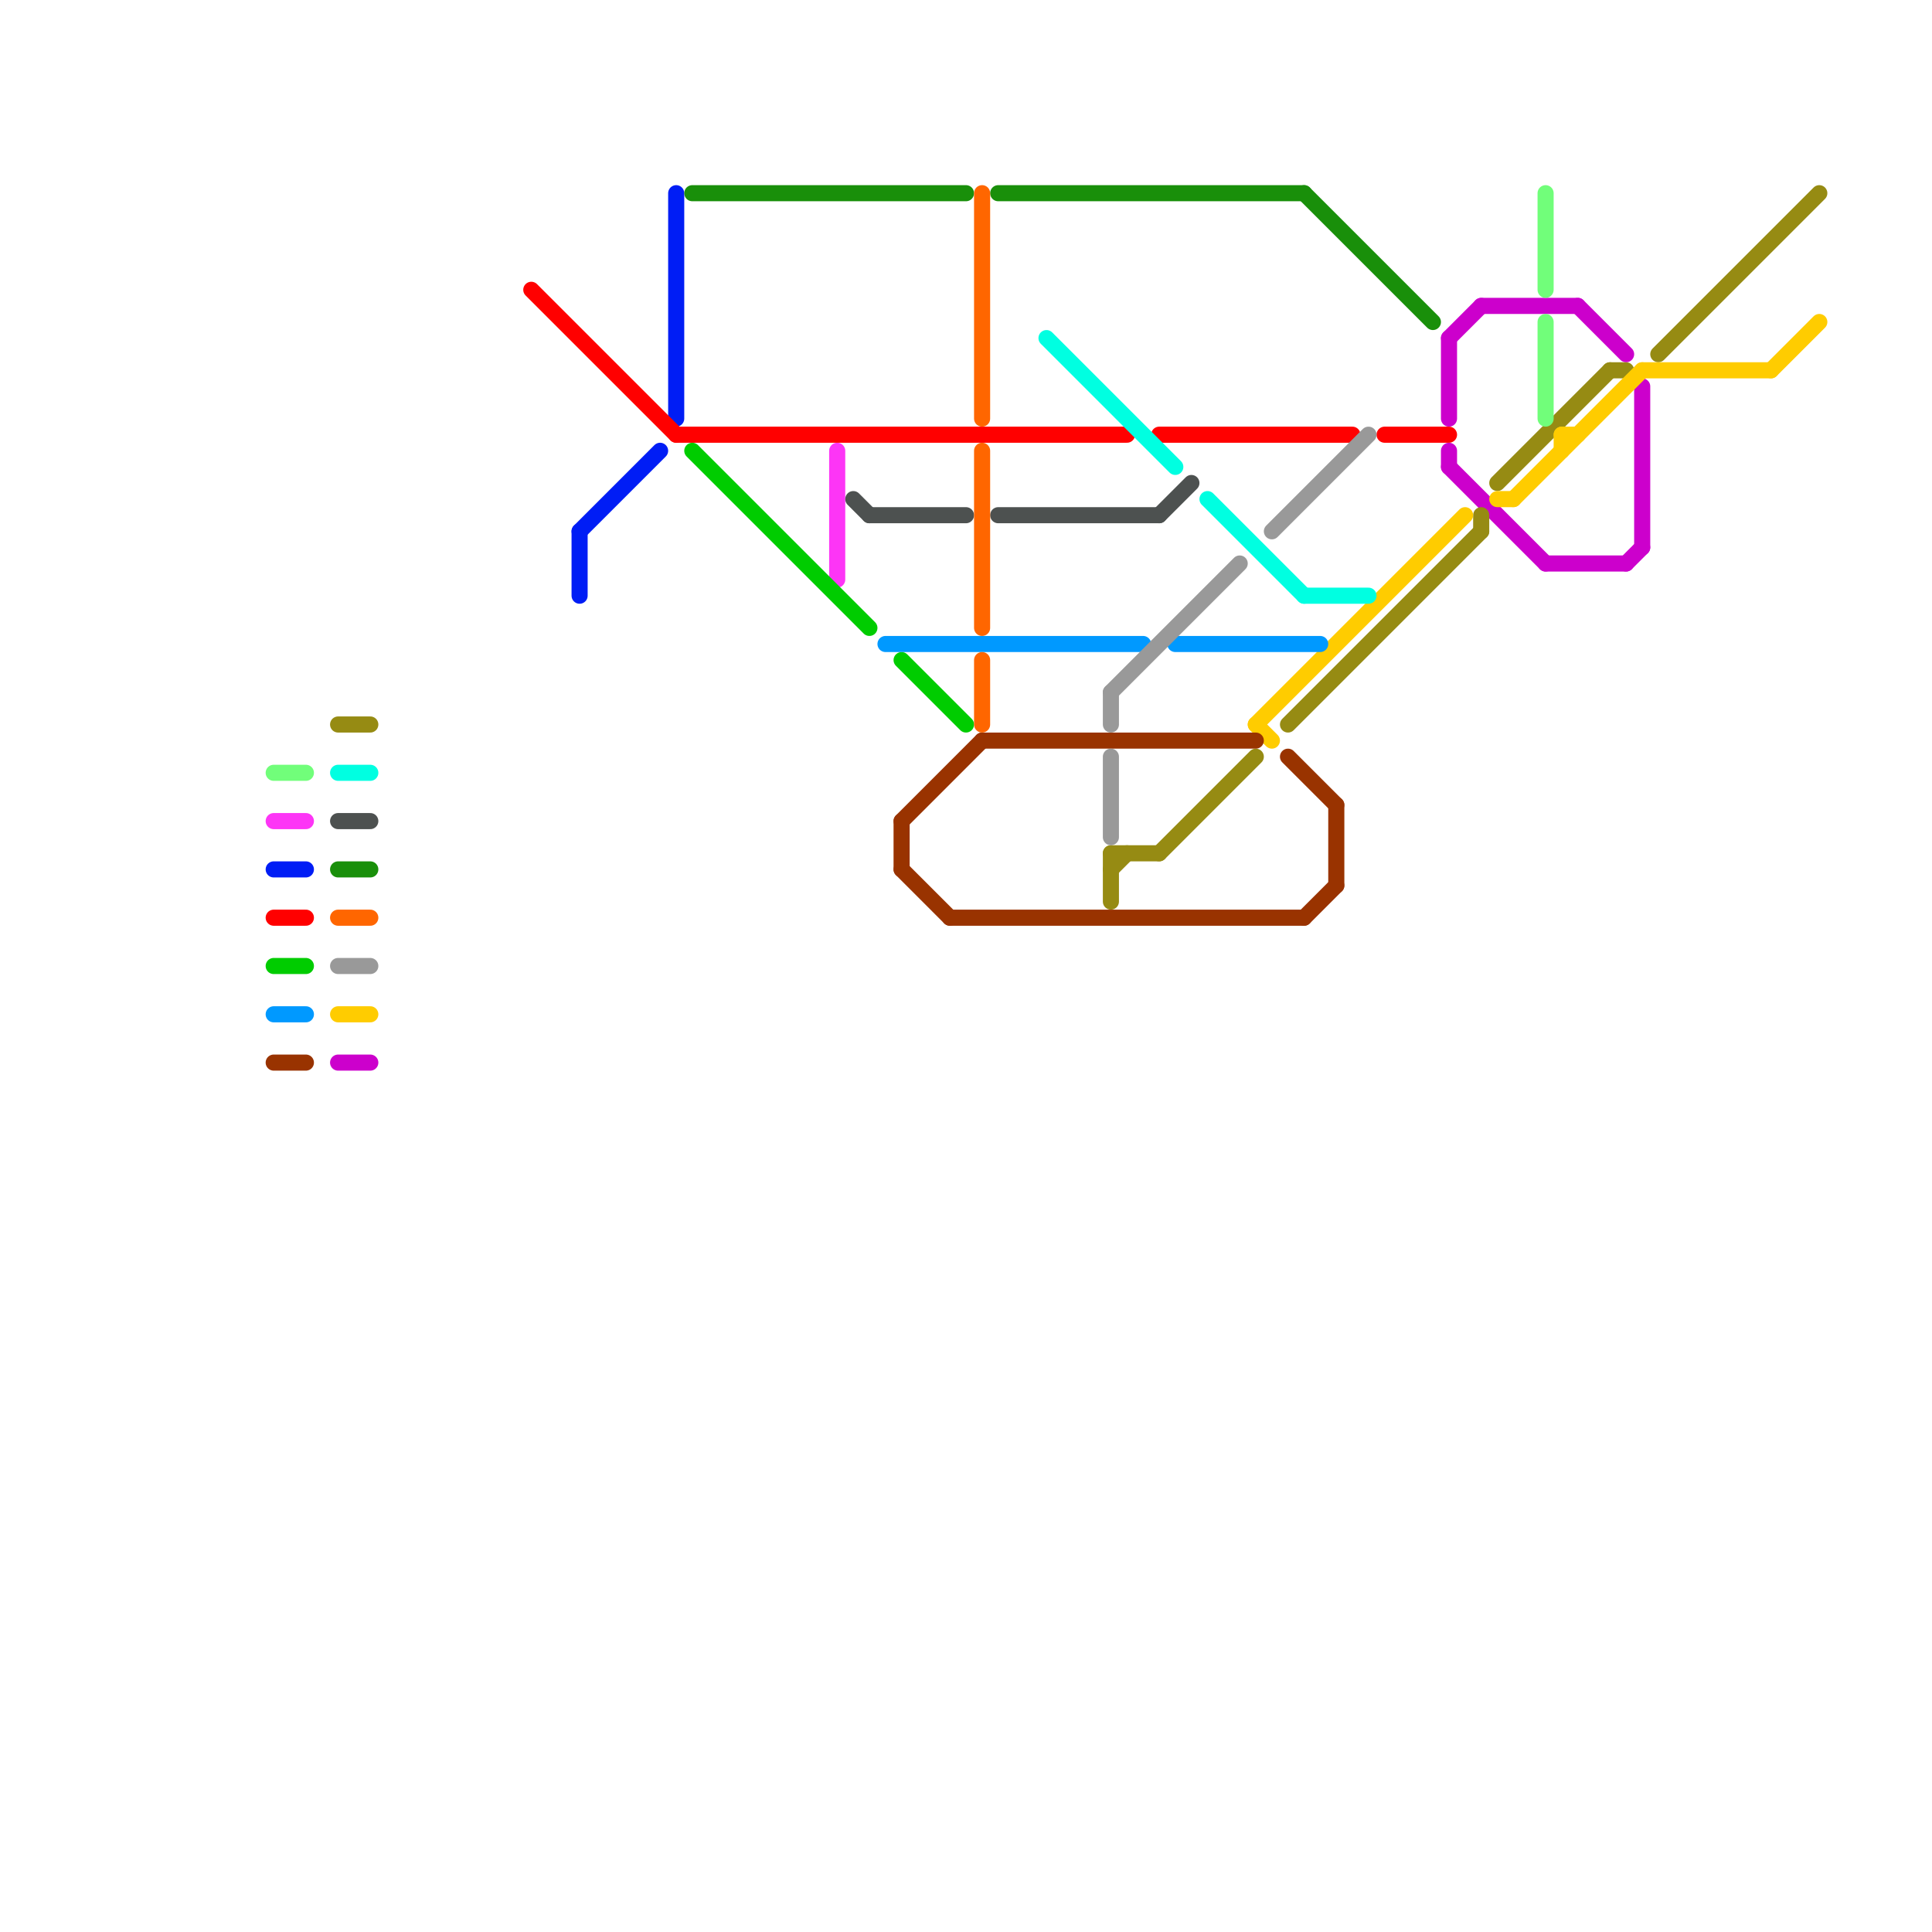 
<svg version="1.1" xmlns="http://www.w3.org/2000/svg" viewBox="0 0 120 120">
<style>text { font: 1px Helvetica; font-weight: 600; white-space: pre; dominant-baseline: central; } line { stroke-width: 1; fill: none; stroke-linecap: round; stroke-linejoin: round; } .c0 { stroke: #cc00cc } .c1 { stroke: #968b13 } .c2 { stroke: #ffcc00 } .c3 { stroke: #71fe7a } .c4 { stroke: #fd35f6 } .c5 { stroke: #001df5 } .c6 { stroke: #ff0000 } .c7 { stroke: #00cc00 } .c8 { stroke: #0099ff } .c9 { stroke: #993300 } .c10 { stroke: #00ffe1 } .c11 { stroke: #4d5150 } .c12 { stroke: #198f0a } .c13 { stroke: #ff6600 } .c14 { stroke: #999999 }</style><defs><g id="wm-xf"><circle r="1.2" fill="#000"/><circle r="0.9" fill="#fff"/><circle r="0.6" fill="#000"/><circle r="0.3" fill="#fff"/></g><g id="wm"><circle r="0.6" fill="#000"/><circle r="0.3" fill="#fff"/></g></defs><line class="c0" x1="90" y1="21" x2="90" y2="26"/><line class="c0" x1="102" y1="24" x2="102" y2="34"/><line class="c0" x1="96" y1="35" x2="101" y2="35"/><line class="c0" x1="92" y1="19" x2="98" y2="19"/><line class="c0" x1="90" y1="21" x2="92" y2="19"/><line class="c0" x1="90" y1="28" x2="90" y2="29"/><line class="c0" x1="21" y1="66" x2="23" y2="66"/><line class="c0" x1="101" y1="35" x2="102" y2="34"/><line class="c0" x1="90" y1="29" x2="96" y2="35"/><line class="c0" x1="98" y1="19" x2="101" y2="22"/><line class="c1" x1="80" y1="45" x2="92" y2="33"/><line class="c1" x1="72" y1="53" x2="78" y2="47"/><line class="c1" x1="92" y1="32" x2="92" y2="33"/><line class="c1" x1="93" y1="30" x2="100" y2="23"/><line class="c1" x1="100" y1="23" x2="101" y2="23"/><line class="c1" x1="21" y1="45" x2="23" y2="45"/><line class="c1" x1="69" y1="53" x2="69" y2="56"/><line class="c1" x1="69" y1="53" x2="72" y2="53"/><line class="c1" x1="69" y1="54" x2="70" y2="53"/><line class="c1" x1="103" y1="22" x2="113" y2="12"/><line class="c2" x1="78" y1="45" x2="79" y2="46"/><line class="c2" x1="21" y1="63" x2="23" y2="63"/><line class="c2" x1="110" y1="23" x2="113" y2="20"/><line class="c2" x1="78" y1="45" x2="91" y2="32"/><line class="c2" x1="93" y1="31" x2="94" y2="31"/><line class="c2" x1="102" y1="23" x2="110" y2="23"/><line class="c2" x1="94" y1="31" x2="102" y2="23"/><line class="c2" x1="97" y1="27" x2="97" y2="28"/><line class="c2" x1="97" y1="27" x2="98" y2="27"/><line class="c3" x1="96" y1="12" x2="96" y2="18"/><line class="c3" x1="17" y1="48" x2="19" y2="48"/><line class="c3" x1="96" y1="20" x2="96" y2="26"/><line class="c4" x1="52" y1="28" x2="52" y2="36"/><line class="c4" x1="17" y1="51" x2="19" y2="51"/><line class="c5" x1="42" y1="12" x2="42" y2="26"/><line class="c5" x1="17" y1="54" x2="19" y2="54"/><line class="c5" x1="36" y1="33" x2="41" y2="28"/><line class="c5" x1="36" y1="33" x2="36" y2="37"/><line class="c6" x1="86" y1="27" x2="90" y2="27"/><line class="c6" x1="17" y1="57" x2="19" y2="57"/><line class="c6" x1="72" y1="27" x2="84" y2="27"/><line class="c6" x1="33" y1="18" x2="42" y2="27"/><line class="c6" x1="42" y1="27" x2="70" y2="27"/><line class="c7" x1="43" y1="28" x2="54" y2="39"/><line class="c7" x1="17" y1="60" x2="19" y2="60"/><line class="c7" x1="56" y1="41" x2="60" y2="45"/><line class="c8" x1="55" y1="40" x2="71" y2="40"/><line class="c8" x1="73" y1="40" x2="82" y2="40"/><line class="c8" x1="17" y1="63" x2="19" y2="63"/><line class="c9" x1="59" y1="57" x2="81" y2="57"/><line class="c9" x1="56" y1="51" x2="61" y2="46"/><line class="c9" x1="81" y1="57" x2="83" y2="55"/><line class="c9" x1="80" y1="47" x2="83" y2="50"/><line class="c9" x1="61" y1="46" x2="78" y2="46"/><line class="c9" x1="56" y1="51" x2="56" y2="54"/><line class="c9" x1="17" y1="66" x2="19" y2="66"/><line class="c9" x1="56" y1="54" x2="59" y2="57"/><line class="c9" x1="83" y1="50" x2="83" y2="55"/><line class="c10" x1="21" y1="48" x2="23" y2="48"/><line class="c10" x1="75" y1="31" x2="81" y2="37"/><line class="c10" x1="65" y1="21" x2="73" y2="29"/><line class="c10" x1="81" y1="37" x2="85" y2="37"/><line class="c11" x1="53" y1="31" x2="54" y2="32"/><line class="c11" x1="72" y1="32" x2="74" y2="30"/><line class="c11" x1="21" y1="51" x2="23" y2="51"/><line class="c11" x1="54" y1="32" x2="60" y2="32"/><line class="c11" x1="62" y1="32" x2="72" y2="32"/><line class="c12" x1="81" y1="12" x2="89" y2="20"/><line class="c12" x1="43" y1="12" x2="60" y2="12"/><line class="c12" x1="62" y1="12" x2="81" y2="12"/><line class="c12" x1="21" y1="54" x2="23" y2="54"/><line class="c13" x1="21" y1="57" x2="23" y2="57"/><line class="c13" x1="61" y1="41" x2="61" y2="45"/><line class="c13" x1="61" y1="28" x2="61" y2="39"/><line class="c13" x1="61" y1="12" x2="61" y2="26"/><line class="c14" x1="69" y1="43" x2="77" y2="35"/><line class="c14" x1="79" y1="33" x2="85" y2="27"/><line class="c14" x1="21" y1="60" x2="23" y2="60"/><line class="c14" x1="69" y1="43" x2="69" y2="45"/><line class="c14" x1="69" y1="47" x2="69" y2="52"/>
</svg>
